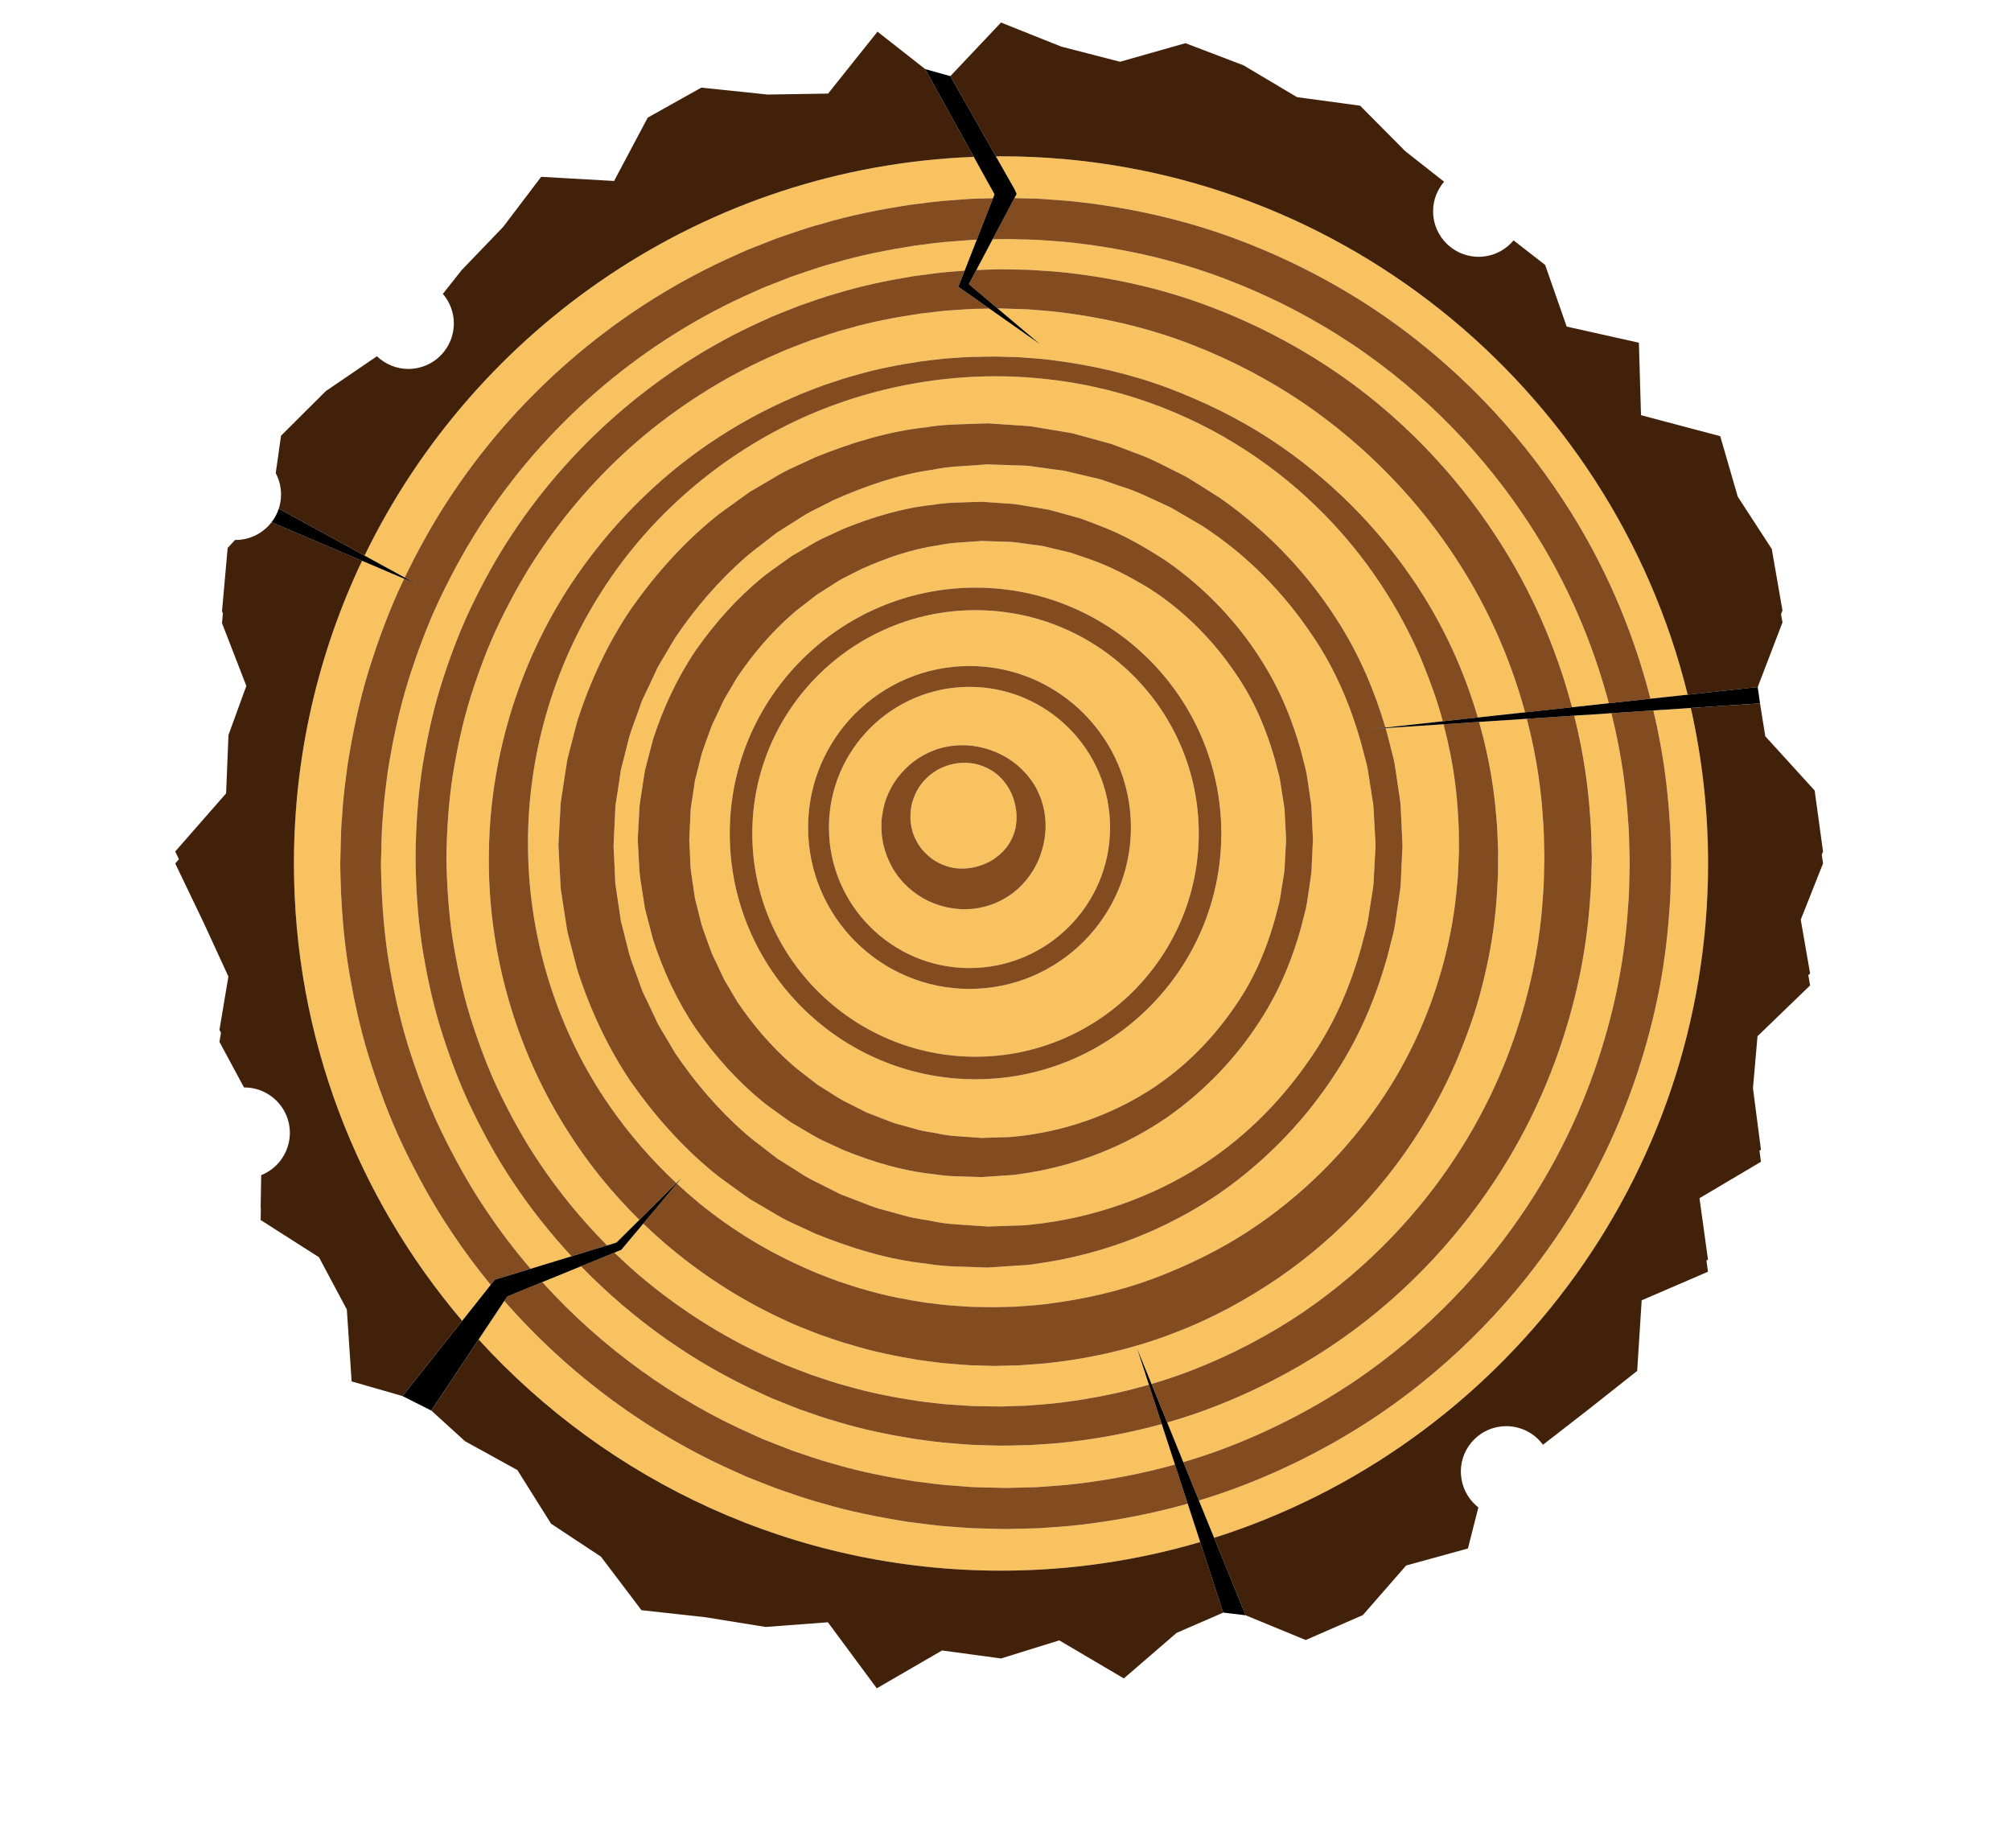 <?xml version="1.0" encoding="UTF-8"?>
<svg version="1.1" viewBox="0 0 864 793.71" xml:space="preserve" xmlns="http://www.w3.org/2000/svg"><defs><clipPath id="a"><path d="M 0,595.28 H 648 V 0 H 0 Z"/></clipPath></defs><g transform="matrix(1.333 0 0 -1.333 0 793.71)"><g clip-path="url(#a)"><path d="m336.38 323.56c-0.489-2.246-1.315-4.996-2.95-7.847-1.61-2.849-3.976-5.85-7.301-8.321-3.329-2.422-7.622-4.306-12.387-4.815-0.593-0.084-1.192-0.082-1.796-0.12l-0.906-0.042-0.455-0.014-0.43 9e-3 -0.087 8e-3 -0.176 0.015c-0.991 0.093-1.698 0.083-3.263 0.356-1.44 0.198-2.664 0.538-3.865 0.897-1.215 0.374-2.414 0.855-3.585 1.395-4.64 2.267-8.767 5.896-11.43 10.493-1.332 2.294-2.303 4.782-2.954 7.337-0.265 1.294-0.535 2.581-0.611 3.893-0.064 0.653-0.127 1.303-0.103 1.956l0.03 2.186c0.167 1.806 0.696 5.053 1.574 7.291 0.919 2.378 2.117 4.607 3.605 6.58 1.534 1.938 3.236 3.679 5.113 5.145 1.913 1.416 3.947 2.598 6.08 3.44 4.183 1.778 8.87 2.128 12.711 1.706 4.357-0.557 7.947-1.869 11.145-3.756 3.15-1.871 5.667-4.251 7.529-6.671 1.895-2.417 3.024-4.923 3.767-7.031 0.374-1.061 0.645-2.029 0.793-2.894 0.188-0.855 0.326-1.592 0.368-2.195 0.119-1.208 0.184-1.853 0.184-1.853l-5e-3 -0.236s8e-3 -0.535 0.021-1.539c0.038-0.815-0.147-3.299-0.616-5.373m-23.903 50.519c-24.981 0-45.304-20.324-45.304-45.304 0-24.982 20.323-45.308 45.304-45.308 24.982 0 45.306 20.326 45.306 45.308 0 24.98-20.324 45.304-45.306 45.304" fill="#f8c260"/><path d="m325.6 340.56c-0.999 1.912-2.5 3.971-4.68 5.671-2.133 1.653-5.157 2.966-8.094 3.281-0.737 0.065-2.002 0.139-2.552 0.105-0.819-0.084-1.65-0.096-2.466-0.292-1.653-0.249-3.261-0.846-4.815-1.559-3.049-1.567-5.764-4.027-7.424-7.115-0.833-1.539-1.406-3.19-1.788-4.859-0.34-1.845-0.363-2.857-0.296-5.32 0.014 0.462 7e-3 0.105 0.012 0.198l7e-3 -0.039 0.011-0.079 0.024-0.157 0.048-0.312 0.087-0.623c0.036-0.416 0.153-0.819 0.256-1.221 0.159-0.811 0.474-1.578 0.74-2.344 0.65-1.493 1.452-2.882 2.439-4.102 1.031-1.184 2.131-2.256 3.331-3.153 1.235-0.849 2.518-1.564 3.855-2.053 0.664-0.247 1.331-0.474 2.006-0.632 0.694-0.157 1.359-0.296 1.838-0.315 0.33-0.102 1.536-0.097 2.424-0.121 0.579 0.041 1.151 0.081 1.714 0.121 2.532 0.358 4.851 1.106 6.854 2.219 2.004 1.104 3.657 2.54 4.908 4.024 1.274 1.48 2.036 3.051 2.564 4.381 0.268 0.686 0.464 1.283 0.551 1.72 0.065 0.237 0.125 0.452 0.183 0.653 0.058 0.206 0.072 0.555 0.108 0.781 0.112 0.997 0.172 1.529 0.172 1.529l-6e-3 -0.238s0.013 0.422 0.033 1.213c0.026 0.793-0.033 1.963-0.295 3.439-0.275 1.467-0.731 3.287-1.749 5.199" fill="#f8c260"/><path d="m314.42 247.63c-43.68 0-79.216 35.536-79.216 79.216s35.536 79.216 79.216 79.216c43.681 0 79.219-35.536 79.219-79.216s-35.538-79.216-79.219-79.216m99.737 84.2c-0.091 1.125-0.059 2.393-0.267 3.766-0.215 1.37-0.451 2.865-0.707 4.483-0.28 1.61-0.462 3.365-0.868 5.194-0.478 1.814-0.984 3.741-1.515 5.779-2.324 8.046-5.913 17.792-12.616 27.445-6.549 9.658-15.669 19.584-27.78 27.312-6.137 3.684-12.704 7.279-20.017 9.697-1.82 0.613-3.64 1.28-5.495 1.871-1.899 0.447-3.814 0.897-5.742 1.353l-2.894 0.689c-0.971 0.218-1.926 0.271-2.894 0.42-1.922 0.261-3.859 0.524-5.811 0.79-1.933 0.285-4.272 0.198-6.412 0.317l-3.295 0.105-1.541 0.05c0.021-1e-3 0.029-3e-3 1e-3 -3e-3l-0.193-0.015-0.39-0.028-0.779-0.057c-4.151-0.356-8.378-0.382-12.541-1.308-8.429-1.167-16.688-4.057-24.682-7.601-1.957-0.989-3.922-1.983-5.894-2.982-1.958-1.014-3.758-2.336-5.658-3.485l-2.822-1.785-2.649-2.053c-1.738-1.402-3.583-2.687-5.257-4.182-6.78-5.923-12.732-12.856-17.828-20.434l-3.489-5.907c-0.624-0.962-1.128-1.99-1.587-3.044l-1.455-3.116-1.49-3.104c-0.463-1.05-0.794-2.155-1.201-3.23-0.745-2.175-1.639-4.303-2.283-6.512l-1.692-6.706-0.425-1.675-0.234-1.641-0.489-3.273-0.512-3.272c-0.213-1.042-0.16-2.453-0.253-3.661l-0.337-7.175c3e-3 -0.032 2e-3 -0.225 5e-3 -0.158l0.013-0.216 0.02-0.434 0.043-0.866 0.084-1.735 0.159-3.465c0-2.323 0.397-4.603 0.747-6.888l0.505-3.425 0.249-1.716 0.425-1.676 1.692-6.708c0.644-2.209 1.538-4.339 2.283-6.513 0.407-1.073 0.738-2.178 1.201-3.228l1.49-3.105 1.455-3.117c0.459-1.052 0.963-2.079 1.587-3.044l3.489-5.906c5.096-7.578 11.048-14.51 17.828-20.432 1.674-1.495 3.519-2.78 5.257-4.186l2.649-2.053 2.822-1.782c1.9-1.148 3.7-2.47 5.658-3.486 1.972-0.999 3.937-1.991 5.894-2.984l1.466-0.747 1.527-0.59 3.053-1.182c2.039-0.755 4.017-1.693 6.13-2.17 2.085-0.576 4.156-1.157 6.219-1.731 2.062-0.555 4.073-0.748 6.099-1.154 3.828-0.912 8.591-0.989 12.957-1.339l1.33-0.093 1.552 0.052 3.097 0.1c2.051 0.115 4.118 0.01 6.129 0.291 16.203 1.624 31.042 7.161 43.126 14.847 12.111 7.725 21.231 17.652 27.78 27.309 6.703 9.653 10.292 19.4 12.616 27.448 0.531 2.036 1.037 3.963 1.515 5.778 0.405 1.811 0.576 3.51 0.851 5.09 0.256 1.581 0.491 3.044 0.707 4.381 0.209 1.347 0.188 2.735 0.279 3.889 0.22 4.057 0.35 6.47 0.384 7.066-0.017 0.314-0.149 2.662-0.379 6.856" fill="#f8c260"/><path d="m312.48 276.75c-28.687 0-52.026 23.339-52.026 52.029 0 28.687 23.339 52.027 52.026 52.027 28.69 0 52.029-23.34 52.029-52.027 0-28.69-23.339-52.029-52.029-52.029m1.935 122.04c-39.673 0-71.949-32.276-71.949-71.948 0-39.673 32.276-71.948 71.949-71.948s71.95 32.275 71.95 71.948c0 39.672-32.277 71.948-71.95 71.948" fill="#f8c260"/><path d="m151.7 238.75c-3.936 8.287-7.108 16.942-9.829 25.738-2.687 8.822-4.554 17.879-5.966 26.999-1.321 9.201-1.871 18.258-1.96 27.742 0.08 8.815 0.638 18.427 1.96 27.491 1.412 9.119 3.279 18.179 5.966 26.998 2.721 8.796 5.893 17.451 9.829 25.738 3.962 8.266 8.35 16.312 13.408 23.892 20.103 30.421 48.723 54.291 80.45 68.563 1.965 0.937 3.956 1.802 5.979 2.578 2.013 0.801 4.023 1.6 6.028 2.397 4.086 1.384 8.106 2.918 12.242 4.023 8.183 2.514 16.512 4.191 24.785 5.546 4.159 0.541 8.286 1.196 12.43 1.45 1.303 0.096 2.605 0.212 3.904 0.314l3.899 9.961c-0.083-1e-3 -0.167-4e-3 -0.249-7e-3 -2.191-0.079-4.378-0.31-6.576-0.456-4.407-0.233-8.793-0.911-13.219-1.448-8.798-1.383-17.667-3.095-26.381-5.714-4.407-1.139-8.69-2.754-13.049-4.184-2.139-0.835-4.283-1.671-6.429-2.51l-3.219-1.268-3.161-1.432c-33.884-14.918-64.633-40.221-86.149-72.692-5.428-8.079-10.133-16.661-14.391-25.473-4.232-8.837-7.64-18.074-10.578-27.458-2.898-9.41-4.911-19.085-6.454-28.832-0.632-4.898-1.305-9.809-1.572-14.633-0.491-4.654-0.438-10.186-0.612-14.905 0.132-9.887 0.741-19.769 2.184-29.539 1.543-9.746 3.556-19.42 6.454-28.832 2.94-9.384 6.346-18.622 10.578-27.456 4.26-8.816 8.963-17.394 14.391-25.475 4.481-6.762 9.384-13.193 14.611-19.304l13.209 4.035c-6.966 7.519-13.39 15.615-19.105 24.261-5.058 7.58-9.446 15.626-13.408 23.892" fill="#f8c260"/><path d="m183.42 230.23c-17.24 26.665-26.443 58.87-25.846 90.808 0.448 31.949 10.678 63.492 28.436 89.085 8.867 12.797 19.424 24.208 31.159 33.864 11.768 9.616 24.711 17.452 38.235 23.272 3.333 1.565 6.815 2.743 10.209 4.073 3.471 1.122 6.883 2.371 10.389 3.259 6.937 2.03 13.987 3.349 20.974 4.399 3.513 0.407 6.997 0.914 10.489 1.079 3.484 0.308 6.958 0.39 10.41 0.424l2.658 0.036 2.526-0.065c1.681-0.047 3.355-0.091 5.028-0.134 3.406-0.27 6.863-0.43 10.192-0.858 13.351-1.615 26.193-4.594 38.065-9.031 11.85-4.468 22.89-9.937 32.773-16.361 19.766-12.893 34.952-28.934 45.838-44.797 10.963-15.9 17.445-31.73 21.349-45.055 2e-3 -4e-3 2e-3 -8e-3 5e-3 -0.013l15.234 1.657c-0.01 0.034-0.017 0.069-0.026 0.103-3.981 14.517-10.67 31.846-22.239 49.475-11.462 17.607-27.782 35.502-49.241 50.159-10.748 7.266-22.752 13.664-35.816 18.723-13.054 5.087-27.236 8.554-42.034 10.405-3.706 0.501-7.321 0.676-11.066 1.012-1.959 0.064-3.922 0.127-5.892 0.19l-2.959 0.097-0.727-0.011 13.701-11.546-16.364 11.502c-1.695-0.029-3.393-0.061-5.095-0.091-1.929-0.057-3.852-0.245-5.788-0.362-3.88-0.176-7.741-0.747-11.64-1.192-7.75-1.165-15.571-2.615-23.264-4.869-3.89-0.977-7.672-2.371-11.525-3.608l-5.682-2.172c-1.908-0.699-3.788-1.483-5.641-2.343-14.994-6.476-29.292-15.264-42.297-25.971-12.964-10.767-24.499-23.567-34.086-37.849-4.817-7.132-8.997-14.71-12.785-22.497-3.765-7.809-6.8-15.973-9.422-24.272-2.587-8.32-4.39-16.879-5.78-25.503-1.299-8.728-1.853-17.1-2.001-26.275 0.143-8.502 0.702-17.433 2.001-26.024 1.389-8.623 3.193-17.182 5.78-25.503 2.622-8.299 5.657-16.465 9.422-24.271 3.788-7.786 7.968-15.367 12.785-22.497 6.44-9.595 13.776-18.497 21.814-26.586l3.03 0.925 7.361 7.299c-8.502 8.366-16.153 17.71-22.647 27.91" fill="#f8c260"/><path d="m117.5 416.39 12.943-7.08c4.442 9.15 9.348 18.055 14.98 26.452 22.91 34.596 55.637 61.552 91.756 77.477l3.368 1.522 3.433 1.358c2.29 0.892 4.559 1.824 6.852 2.674 4.646 1.538 9.214 3.246 13.911 4.472 9.294 2.786 18.746 4.628 28.126 6.099 4.714 0.583 9.389 1.293 14.082 1.551 2.343 0.159 4.674 0.4 7.006 0.486 2.042 0.052 4.071 0.104 6.1 0.157l0.486 1.237-6.687 12.082c-86.384-3.291-160.61-54.878-196.36-128.49" fill="#f8c260"/><path d="m130.1 225.72c-4.504 9.42-8.139 19.262-11.263 29.27-3.082 10.031-5.234 20.342-6.865 30.726-1.533 10.409-2.184 20.93-2.312 31.449 0.186 5.477 0.105 10.165 0.627 15.669 0.299 5.371 1.009 10.569 1.685 15.781 1.631 10.383 3.783 20.695 6.863 30.726 3.124 10.005 6.76 19.848 11.265 29.269 0.052 0.109 0.105 0.216 0.158 0.325l-13.559 5.776c-14.072-29.589-21.961-62.662-21.961-97.546 0-56.153 20.426-107.62 54.223-147.38l9.189 11.592c-4.506 5.499-8.773 11.226-12.728 17.2-5.776 8.608-10.793 17.75-15.322 27.146" fill="#f8c260"/><path d="m550.53 317.17c0 17.216-1.93 33.988-5.566 50.121l-12.071-0.797c3.377-14.187 4.617-25.878 5.162-34.207 0.467-4.917 0.381-8.707 0.492-11.253 0.066-2.55 0.097-3.864 0.097-3.864v-0.168s-0.035-1.276-0.097-3.748c-0.113-2.513-0.015-6.014-0.487-11.095-0.656-10.043-2.244-24.386-7.201-42.206-4.915-17.72-13.158-38.854-27.325-60.31-14.056-21.416-33.962-43.233-60.262-60.836-13.145-8.753-27.811-16.43-43.741-22.463-4.275-1.63-8.654-3.104-13.109-4.446l4.897-12.037c92.199 29.205 159.21 115.57 159.21 217.31" fill="#f8c260"/><path d="m334.77 102.94c-2.291-0.055-4.591-0.115-6.895-0.173l-3.462-0.085-3.546 0.07c-2.25 0.059-4.505 0.116-6.767 0.174-2.286 0.085-4.714 0.328-7.072 0.487-4.799 0.263-9.438 0.975-14.158 1.554-9.38 1.475-18.831 3.311-28.126 6.101-4.696 1.223-9.264 2.934-13.91 4.473-2.295 0.849-4.563 1.78-6.853 2.673l-3.431 1.358-3.371 1.523c-27.897 12.299-53.748 31.206-74.64 55.106l-8.289-12.438c41.709-45.742 101.75-74.49 168.39-74.49 22.288 0 43.835 3.231 64.208 9.223l-4.029 12.355c-11.053-3.115-22.586-5.387-34.436-6.775-4.487-0.571-9.042-0.774-13.609-1.136" fill="#f8c260"/><path d="m260.53 186.36c3.068-1.45 6.279-2.515 9.399-3.747 3.199-1.022 6.335-2.183 9.566-2.994 6.383-1.869 12.874-3.067 19.308-4.038 3.226-0.366 6.484-0.847 9.558-0.979 1.582-0.094 3.045-0.25 4.712-0.302 1.701-0.031 3.398-0.063 5.089-0.091 2.977-0.111 6.285 0.118 9.383 0.153 3.127 0.257 6.251 0.392 9.322 0.792 12.292 1.496 24.112 4.22 35.037 8.302 10.905 4.114 21.076 9.127 30.191 15.035 18.221 11.859 32.245 26.628 42.302 41.232 10.131 14.636 16.121 29.215 19.737 41.485 3.655 12.261 4.958 22.501 5.506 29.16 0.388 3.274 0.372 6.205 0.485 8.015 0.064 1.573 0.104 2.495 0.113 2.742-2e-3 0.254-9e-3 1.133-0.021 2.62-0.054 1.783 0.064 4.44-0.211 7.889-0.327 6.894-1.274 17.066-4.537 29.605-0.063 0.261-0.138 0.528-0.203 0.791l-18.68-1.233c0.215-0.724 0.42-1.441 0.617-2.147 0.705-2.786 1.373-5.424 2.002-7.905 0.541-2.499 0.782-4.895 1.149-7.095 0.329-2.208 0.63-4.251 0.908-6.121 0.264-1.872 0.223-3.599 0.335-5.132 0.287-6.146 0.441-9.423 0.441-9.423l-7e-3 -0.219s-0.147-3.172-0.429-9.119c-0.107-1.504-0.058-3.114-0.325-5.01-0.276-1.903-0.58-3.98-0.911-6.222-0.366-2.233-0.617-4.687-1.161-7.201-0.629-2.482-1.297-5.119-2.002-7.905-3.095-11.019-7.954-24.325-16.769-37.778-8.675-13.462-20.989-27.211-37.284-38.579-16.329-11.227-36.761-19.749-59.496-22.822-2.826-0.487-5.719-0.471-8.61-0.728-1.45-0.095-2.902-0.192-4.361-0.286l-2.194-0.141c0.208-0.011-0.592-8e-3 -0.604-3e-3l-0.262 0.01-0.524 0.019-1.049 0.032c-5.648 0.27-11.079 0.096-17.388 1.182-12.425 1.322-24.094 4.925-35.838 9.65-2.861 1.322-5.735 2.653-8.619 3.988-2.867 1.372-5.535 3.145-8.326 4.719l-4.157 2.446c-1.329 0.904-2.62 1.872-3.934 2.81-2.591 1.925-5.31 3.718-7.814 5.792-10.076 8.279-18.911 18.208-26.569 29.102-7.484 11.05-13.204 23.347-17.341 36.212l-2.561 9.814-0.627 2.461-0.396 2.509-0.787 5.021-0.776 5.025c-0.306 1.672-0.25 3.378-0.391 5.064l-0.275 5.078-0.13 2.538-0.065 1.271-0.034 0.635-0.016 0.317c0 0.307-0.021-0.236-4e-3 0.768l0.514 9.512c0.134 1.628 0.06 3.073 0.366 4.85l0.777 5.19 0.805 5.183 0.411 2.588 0.628 2.464 2.561 9.816c4.137 12.864 9.857 25.161 17.341 36.208 7.658 10.898 16.493 20.828 26.569 29.104 2.504 2.076 5.223 3.868 7.814 5.793 1.314 0.939 2.605 1.907 3.934 2.811l4.157 2.445c2.791 1.574 5.459 3.346 8.326 4.718 2.884 1.336 5.758 2.666 8.619 3.989 11.657 4.713 23.61 8.354 35.641 9.623 5.96 1.069 11.951 0.952 17.825 1.214l1.1 0.037 0.549 0.017 0.276 9e-3c0.021 9e-3 0.809-0.022 0.599-0.019l2.086-0.14c1.391-0.093 2.773-0.187 4.154-0.278 1.379-0.093 2.755-0.186 4.125-0.277 1.375-0.102 2.707-0.13 4.19-0.426 2.89-0.481 5.764-0.957 8.613-1.43 1.414-0.267 2.866-0.428 4.224-0.781 1.352-0.369 2.694-0.735 4.036-1.101 2.676-0.735 5.332-1.466 7.966-2.19 2.574-0.913 5.091-1.926 7.603-2.875 5.094-1.726 9.714-4.321 14.349-6.602 2.358-1.071 4.478-2.52 6.632-3.857 2.141-1.35 4.259-2.686 6.358-4.011 16.295-11.37 28.609-25.118 37.287-38.579 8.2-12.518 12.973-24.91 16.093-35.449l18.49 2.01c-1.52 5.799-3.699 12.003-6.374 18.578-2.949 7.246-6.8 14.828-11.626 22.508-9.599 15.349-23.43 31.123-41.99 43.897-18.443 12.786-41.69 22.468-67.454 25.242-25.674 2.965-53.611-0.946-79.235-12.563-25.553-11.63-48.677-31.014-64.404-55.8-15.883-24.652-24.317-54.314-23.732-83.812 0.462-29.511 9.923-58.517 26.322-82.092 6.309-9.073 13.546-17.384 21.48-24.791l1.543 1.531-1.396-1.666c2.322-2.162 4.697-4.257 7.134-6.26 10.857-8.85 22.788-16.056 35.242-21.402" fill="#f8c260"/><path d="m420.04 172.6c21.459 14.656 37.777 32.551 49.241 50.158 11.569 17.626 18.258 34.954 22.239 49.471 4.011 14.508 5.297 26.554 5.778 34.366 0.379 3.841 0.297 7.279 0.387 9.401 0.04 1.692 0.062 2.738 0.072 3.126-3e-3 0.085-0.027 1.147-0.075 3.149-0.09 2.085 3e-3 5.194-0.377 9.221-0.47 7.649-1.648 18.742-5.203 32.308l-15.38-1.014c3.631-12.704 4.943-23.138 5.524-30.3 0.41-3.72 0.389-6.59 0.507-8.518 0.077-1.932 0.117-2.929 0.117-2.929l-2e-3 -0.16s-7e-3 -0.958-0.026-2.817c-0.055-1.904 0.068-4.5-0.229-8.391-0.382-7.674-1.414-18.552-4.969-32.192-1.668-6.823-4.216-14.197-7.429-22.034-3.211-7.848-7.397-16.059-12.637-24.371-10.425-16.608-25.415-33.654-45.521-47.464-10.046-6.851-21.244-13.033-33.556-17.71-12.27-4.767-25.611-8.004-39.507-9.587-3.47-0.439-6.992-0.596-10.52-0.866-1.772-0.044-3.545-0.091-5.327-0.133l-2.675-0.063-2.787 0.073c-1.692 0.053-3.386 0.108-5.088 0.161-1.737 0.078-3.674 0.272-5.506 0.41-3.771 0.234-7.328 0.798-10.973 1.275-7.237 1.181-14.525 2.648-21.684 4.847-3.617 0.966-7.139 2.305-10.712 3.513-3.495 1.422-7.078 2.692-10.504 4.354-16.647 7.559-32.314 18.166-45.885 31.233l-6.899-8.226-0.175-0.21-0.371-0.152-1.869-0.764c3.208-3.108 6.518-6.094 9.931-8.929 13.006-10.71 27.304-19.499 42.297-25.976 1.855-0.856 3.734-1.643 5.643-2.342l5.681-2.168c3.852-1.239 7.635-2.635 11.524-3.611 7.694-2.253 15.514-3.702 23.266-4.871 3.891-0.445 7.788-1.014 11.569-1.186 1.92-0.116 3.755-0.302 5.726-0.363 1.994-0.036 3.983-0.071 5.967-0.107 3.694-0.143 7.601 0.179 11.35 0.238 3.765 0.333 7.523 0.517 11.217 1.018 9.689 1.21 19.105 3.13 28.121 5.727l-3.788 11.615 4.625-11.364c4.463 1.311 8.834 2.775 13.076 4.43 13.064 5.058 25.068 11.457 35.816 18.724" fill="#f8c260"/><path d="m435.88 149.85c24.666 16.525 43.339 37.008 56.518 57.098 13.281 20.127 20.997 39.944 25.596 56.554 4.638 16.613 6.143 30.356 6.727 39.37 0.439 4.446 0.359 8.296 0.466 10.719 0.049 2.002 0.082 3.203 0.091 3.592-3e-3 0.091-0.034 1.312-0.091 3.61-0.112 2.39-0.015 5.95-0.461 10.561-0.531 8.237-1.788 19.964-5.353 34.244l-11.991-0.792c3.378-13.443 4.591-24.491 5.119-32.256 0.425-4.375 0.357-7.747 0.463-10.012 0.062-2.267 0.095-3.436 0.095-3.436l-2e-3 -0.194s-0.033-1.124-0.093-3.303c-0.108-2.228-0.026-5.271-0.455-9.831-0.609-8.982-2.051-21.698-6.5-37.547-4.404-15.75-11.782-34.517-24.414-53.554-12.542-18.977-30.239-38.373-53.705-53.806-11.71-7.689-24.759-14.41-38.907-19.662-4.158-1.554-8.434-2.936-12.781-4.186l5.195-12.77c4.583 1.353 9.085 2.845 13.465 4.517 14.937 5.665 28.691 12.869 41.018 21.084" fill="#f8c260"/><path d="m331.6 129.72c-4.082-0.019-8.058-0.292-12.295-0.087-1.982 0.061-3.97 0.129-5.963 0.191-2.018 0.087-4.166 0.316-6.252 0.473-4.24 0.258-8.33 0.912-12.495 1.452-8.274 1.354-16.603 3.032-24.787 5.546-4.135 1.108-8.156 2.642-12.242 4.021-2.005 0.799-4.015 1.598-6.026 2.399-2.025 0.78-4.016 1.64-5.979 2.579-21.406 9.631-41.383 23.641-58.297 41.07l-12.489-5.106c19.202-21.204 42.618-38.012 67.769-49.085l3.16-1.432 3.22-1.268c2.149-0.837 4.291-1.677 6.429-2.509 4.359-1.434 8.642-3.047 13.048-4.186 8.717-2.62 17.584-4.328 26.383-5.716 4.419-0.535 8.842-1.214 13.145-1.441 2.18-0.143 4.274-0.372 6.51-0.457 2.262-0.058 4.517-0.113 6.767-0.169l3.19-0.067 3.252 0.085c2.166 0.054 4.323 0.111 6.475 0.164 4.286 0.347 8.565 0.527 12.777 1.071 10.937 1.29 21.588 3.372 31.803 6.222l-4.258 13.053c-9.893-2.736-20.212-4.71-30.803-5.879-3.973-0.48-8.004-0.632-12.042-0.924" fill="#f8c260"/><path d="m423.17 324.91-4e-3 -0.218s-0.119-2.512-0.338-7.223c-0.087-1.194-0.046-2.456-0.256-3.977-0.221-1.526-0.465-3.19-0.726-4.99-0.291-1.79-0.494-3.761-0.931-5.771-0.499-1.983-1.032-4.089-1.595-6.316-2.47-8.801-6.35-19.428-13.377-30.185-6.921-10.762-16.751-21.747-29.755-30.859-13.036-8.991-29.362-15.831-47.542-18.312-2.257-0.394-4.574-0.39-6.888-0.596l-3.486-0.234-1.753-0.114c0.213-0.012-0.537-8e-3 -0.536-3e-3l-0.208 7e-3 -0.416 0.013-0.83 0.028c-4.482 0.205-8.742 0.053-13.845 0.917-10.002 1.05-19.304 3.911-28.722 7.684-2.292 1.057-4.593 2.116-6.904 3.182-2.299 1.096-4.437 2.511-6.674 3.766l-3.329 1.957-3.154 2.241c-2.076 1.542-4.256 2.972-6.263 4.632-8.076 6.617-15.158 14.564-21.3 23.288-6.004 8.842-10.595 18.693-13.906 28.998l-2.054 7.865-0.502 1.971-0.321 2.007-0.631 4.022c-0.43 2.683-0.89 5.362-0.938 8.084l-0.22 4.067-0.106 2.035-0.052 1.016-0.027 0.509-0.012 0.256c1e-3 0.271-0.019-0.251-2e-3 0.674l0.409 7.531c0.107 1.297 0.049 2.422 0.292 3.859l0.625 4.18 0.649 4.173 0.333 2.084 0.503 1.974 2.054 7.865c3.311 10.305 7.902 20.153 13.906 28.998 6.142 8.722 13.224 16.668 21.3 23.287 2.007 1.658 4.187 3.093 6.263 4.631l3.154 2.243 3.329 1.954c2.237 1.257 4.375 2.671 6.674 3.767 2.311 1.064 4.612 2.127 6.904 3.183 9.336 3.762 18.907 6.656 28.535 7.659 4.77 0.847 9.564 0.749 14.26 0.95l0.882 0.028 0.439 0.013 0.221 6e-3 0.528-0.017 1.654-0.114 3.288-0.227c2.226-0.204 4.266-0.179 6.602-0.569 2.323-0.387 4.63-0.772 6.92-1.155 1.133-0.214 2.303-0.348 3.389-0.631l3.227-0.886c2.141-0.592 4.262-1.179 6.368-1.761 2.057-0.733 4.067-1.547 6.075-2.309 8.05-3.015 15.217-7.259 21.838-11.6 13.004-9.111 22.834-20.096 29.755-30.858 7.027-10.755 10.907-21.382 13.377-30.185 0.563-2.225 1.096-4.332 1.595-6.315 0.432-1.996 0.625-3.908 0.914-5.667 0.264-1.763 0.507-3.394 0.727-4.888 0.212-1.497 0.176-2.875 0.264-4.098 0.231-4.908 0.35-7.526 0.35-7.526m-35.957 101.22c-1.974 1.149-3.965 2.311-5.98 3.485-2.016 1.164-3.994 2.44-6.196 3.34-4.329 1.936-8.611 4.194-13.33 5.596-2.321 0.788-4.641 1.643-7.006 2.401-2.422 0.575-4.864 1.156-7.324 1.74-1.228 0.296-2.461 0.591-3.693 0.889-1.236 0.28-2.471 0.355-3.708 0.548-2.469 0.338-4.955 0.681-7.46 1.024-1.201 0.234-2.617 0.223-3.984 0.276-1.375 0.048-2.752 0.094-4.134 0.141-1.381 0.047-2.767 0.094-4.16 0.14l-1.989 0.068c2e-3 -1e-3 -2e-3 -2e-3 -0.023-2e-3l-0.249-0.019-0.495-0.035-0.998-0.069c-5.299-0.442-10.696-0.468-16.015-1.636-10.764-1.47-21.325-5.135-31.552-9.644-2.503-1.259-5.016-2.525-7.539-3.795-2.507-1.295-4.811-2.975-7.241-4.441l-3.612-2.273c-1.149-0.841-2.258-1.745-3.392-2.615-2.228-1.789-4.587-3.429-6.733-5.336-8.68-7.555-16.304-16.413-22.832-26.097-1.488-2.512-2.978-5.029-4.474-7.549-0.366-0.635-0.766-1.249-1.108-1.897l-0.927-1.994-1.868-3.984-1.905-3.974c-0.594-1.341-1.021-2.755-1.54-4.129-0.956-2.782-2.098-5.508-2.925-8.333l-2.169-8.58-0.542-2.143-0.306-2.114-0.632-4.222-0.658-4.22c-0.27-1.352-0.202-3.106-0.322-4.639l-0.43-9.139c5e-3 0 2e-3 -0.274 8e-3 -0.205l0.013-0.277 0.029-0.554 0.055-1.108 0.106-2.218 0.208-4.439c0.112-1.47 0.027-2.966 0.298-4.423l0.66-4.383 0.65-4.386 0.319-2.193 0.544-2.145 2.169-8.581c0.827-2.825 1.969-5.554 2.925-8.333 0.519-1.373 0.946-2.79 1.54-4.128l1.905-3.973 1.868-3.986 0.927-1.993c0.342-0.648 0.742-1.263 1.108-1.898 1.496-2.518 2.986-5.037 4.474-7.548 6.528-9.685 14.152-18.543 22.832-26.099 2.146-1.906 4.505-3.547 6.733-5.337 1.134-0.868 2.243-1.773 3.392-2.613l3.612-2.272c2.43-1.466 4.734-3.148 7.241-4.439 2.523-1.273 5.036-2.541 7.539-3.798l1.877-0.95 1.955-0.753 3.901-1.503c2.609-0.958 5.138-2.152 7.837-2.753 2.663-0.735 5.312-1.468 7.951-2.197 2.637-0.702 5.233-0.948 7.834-1.463 4.967-1.152 10.929-1.233 16.454-1.669l1.748-0.113 1.981 0.07 3.952 0.133c2.62 0.152 5.255 0.026 7.824 0.391 20.673 2.111 39.591 9.218 54.982 19.051 15.421 9.886 27.026 22.542 35.359 34.864 8.524 12.313 13.098 24.731 16.051 34.988 0.68 2.596 1.319 5.052 1.925 7.363 0.519 2.314 0.738 4.491 1.093 6.514 0.323 2.024 0.62 3.895 0.892 5.609 0.268 1.724 0.237 3.459 0.353 4.921 0.28 5.191 0.446 8.264 0.482 8.963-0.024 0.446-0.187 3.458-0.478 8.749-0.115 1.433-0.073 3.051-0.337 4.799-0.276 1.745-0.574 3.651-0.898 5.711-0.357 2.053-0.586 4.29-1.107 6.619-0.606 2.312-1.245 4.769-1.925 7.363-2.953 10.255-7.527 22.675-16.051 34.988-8.333 12.318-19.938 24.975-35.359 34.865" fill="#f8c260"/><path d="m334.61 531.4c4.589-0.355 9.294-0.568 13.768-1.141 17.967-2.105 35.23-6.199 51.153-12.264 15.93-6.031 30.596-13.708 43.741-22.461 26.3-17.604 46.206-39.422 60.262-60.834 14.167-21.458 22.41-42.593 27.325-60.311 0.39-1.398 0.75-2.766 1.1-4.122l11.992 1.303c-24.455 99.48-114.4 173.5-221.32 173.5-0.553 0-1.1-0.018-1.652-0.023l5.978-10.535 0.719-1.569-0.66-1.247-0.052-0.1 0.958-0.024c2.233-0.057 4.466-0.112 6.684-0.168" fill="#f8c260"/><path d="m322.59 508.66 2.959-0.056c1.972-0.036 3.937-0.072 5.896-0.107 4.056-0.287 8.23-0.451 12.193-0.93 15.901-1.759 31.206-5.285 45.343-10.564 14.148-5.252 27.197-11.972 38.907-19.662 23.466-15.43 41.163-34.826 53.705-53.808 12.632-19.032 20.01-37.802 24.414-53.55 0.234-0.83 0.454-1.647 0.673-2.461l11.86 1.288c-0.181 0.674-0.356 1.344-0.548 2.027-4.599 16.611-12.31 36.425-25.596 56.554-13.175 20.09-31.852 40.574-56.518 57.1-12.327 8.214-26.081 15.417-41.018 21.082-14.923 5.696-31.111 9.532-47.964 11.517-4.222 0.542-8.355 0.715-12.62 1.066-2.222 0.057-4.447 0.113-6.683 0.172l-3.359 0.084-3.105-0.07c-0.398-9e-3 -0.8-0.02-1.197-0.029l-5.239-9.884c1.562 0.049 3.122 0.1 4.677 0.151 1.091 0.023 1.898 0.079 3.22 0.08" fill="#f8c260"/><path d="m393.16 79.15-0.475 1.459-5.836 17.889c-20.374-5.992-41.92-9.223-64.209-9.223-66.634 0-126.68 28.748-168.38 74.49l-10.715-16.08-2.931-4.398-1.606-2.408 10.881-9.896 16.879-9.3 10.837-17.271 16.084-10.623 13.071-17.257 20.564-2.26 19.44-3.136 20.076 1.51 15.751-21.286 21.047 12.199 19.007-2.579 18.766 5.833 20.806-12.264 17.008 14.679 15.046 6.533h-1e-3z" fill="#42210b"/><path d="m587.18 320.04 0.395 0.994-2.697 19.649-15.916 17.483-1.693 10.612 2e-3 -0.019-22.311-1.473c3.636-16.133 5.566-32.904 5.566-50.12 0-101.74-67.012-188.1-159.21-217.31l7.105-17.469 1.159-2.844 1.891-4.65 19.369-7.969 18.426 8.039 13.955 15.981 19.905 5.479 3.364 13.23c-0.28 0.217-0.548 0.447-0.81 0.685-2.712 2.454-4.499 5.901-4.785 9.773-0.026 0.36-0.055 0.72-0.055 1.084 0 8.094 6.562 14.653 14.656 14.653 1.285 0 2.523-0.181 3.712-0.492 2.143-0.56 4.097-1.583 5.737-2.97 0.888-0.75 1.675-1.607 2.363-2.543l14.812 11.502 15.558 12.305 1.452 22.752 21.369 9.209-0.504 3.655 0.504 0.217-2.736 19.826 19.804 11.734-0.466 3.596 0.466 0.274-2.569 19.871 1.467 16.734 16.946 16.35-0.576 3.312 0.576 0.557-3.013 17.327 7.178 18.101z" fill="#42210b"/><path d="m310.47 563.57 10.509-18.527c0.552 3e-3 1.1 0.021 1.652 0.021 106.92 0 196.86-74.016 221.32-173.5l22.487 2.445 0.091 8e-3 7.977 20.829-0.463 2.66 0.463 1.209-3.45 19.807-10.96 16.851-5.648 19.491-25.538 6.769-0.679 23.348-23.276 5.204-6.937 19.861-10.19 7.926c-2.686-3.237-6.739-5.298-11.274-5.298-1.622 0-3.178 0.274-4.636 0.761-2.936 0.979-5.451 2.861-7.232 5.32-1.748 2.411-2.787 5.368-2.787 8.573 0 3.648 1.342 6.977 3.546 9.541l-12.523 9.846-14.547 14.658-20.342 2.754-17.255 10.263-18.699 7.127-21.09-5.99-18.919 4.882-19.435 7.76-16.339-17.28 0.029-8e-3z" fill="#42210b"/><path d="m89.852 431.51 11.138-6.092 16.51-9.032c35.75 73.609 109.97 125.2 196.36 128.49l-10.115 18.279-5.536 10.001-15.384 12.07-15.928-19.955-19.488-0.307-21.37 2.226-17.274-9.664-10.84-20.413-23.506 1.338-12.258-16.162-13.36-13.891-6.06-7.672c2.203-2.565 3.542-5.892 3.542-9.535 0-0.619-0.051-1.225-0.126-1.823-0.77-6.186-5.384-11.172-11.385-12.485-1.014-0.222-2.063-0.347-3.144-0.347-3.938 0-7.504 1.561-10.139 4.089l-16.472-11.221-14.438-14.385-1.71-12.064c1.092-2.052 1.717-4.392 1.717-6.879 0-1.595-0.263-3.125-0.733-4.562" fill="#42210b"/><path d="m94.741 317.17c0 34.885 7.889 67.959 21.96 97.547l-17.312 7.375-11.861 5.052c-2.679-3.473-6.871-5.721-11.597-5.721-0.056 0-0.11 9e-3 -0.165 9e-3l-2.386-2.568-1.821-20.385 0.281-0.725-0.281-3.145 7.838-20.219-5.755-15.82-0.767-18.81-16.395-18.722 1.201-2.498-1.201-1.37 9.242-19.249 7.891-17.18-2.879-17.186 0.494-0.919-0.494-2.951 7.912-14.696c0.043 0 0.086 6e-3 0.13 6e-3 0.537 0 1.067-0.034 1.589-0.089 2.731-0.295 5.229-1.348 7.299-2.933 3.498-2.679 5.765-6.886 5.765-11.632 0-1.172-0.153-2.306-0.413-3.399-1.11-4.669-4.443-8.465-8.827-10.212l-0.176-10.593 0.066-0.041-0.065-3.826 18.792-11.986 8.982-16.839 1.545-23.182 16.41-4.721 2.498 3.152 4.83 6.093 11.892 15c-33.796 39.767-54.222 91.23-54.222 147.38" fill="#42210b"/><path d="m324.23 518.41 3.359-0.084c2.236-0.058 4.461-0.115 6.683-0.172 4.265-0.35 8.398-0.524 12.62-1.066 16.853-1.985 33.041-5.821 47.964-11.517 14.937-5.665 28.691-12.868 41.018-21.082 24.667-16.525 43.343-37.009 56.518-57.1 13.286-20.129 20.997-39.943 25.596-56.554 0.192-0.683 0.367-1.353 0.548-2.027l13.419 1.459c-0.35 1.356-0.71 2.724-1.1 4.121-4.915 17.719-13.158 38.854-27.325 60.312-14.056 21.412-33.962 43.23-60.262 60.834-13.144 8.753-27.811 16.43-43.741 22.461-15.923 6.065-33.186 10.159-51.152 12.264-4.475 0.573-9.18 0.786-13.769 1.141-2.217 0.056-4.45 0.111-6.684 0.168l-0.958 0.023-7.036-13.28c0.397 0.01 0.799 0.02 1.197 0.029z" fill="#824c20"/><path d="m443.27 138.8c26.3 17.603 46.206 39.42 60.262 60.836 14.167 21.456 22.41 42.59 27.325 60.31 4.957 17.82 6.545 32.163 7.201 42.206 0.472 5.081 0.374 8.582 0.487 11.094 0.062 2.472 0.097 3.749 0.097 3.749v0.168s-0.031 1.314-0.097 3.864c-0.111 2.546-0.025 6.338-0.492 11.253-0.545 8.329-1.785 20.019-5.162 34.208l-13.522-0.893c3.565-14.279 4.822-26.006 5.353-34.244 0.446-4.612 0.349-8.172 0.459-10.562 0.059-2.299 0.09-3.518 0.093-3.609-9e-3 -0.389-0.043-1.59-0.093-3.594-0.105-2.421-0.025-6.271-0.464-10.717-0.584-9.014-2.089-22.757-6.727-39.37-4.599-16.61-12.316-36.427-25.596-56.554-13.179-20.09-31.852-40.573-56.518-57.098-12.327-8.215-26.081-15.419-41.018-21.084-4.38-1.673-8.882-3.165-13.465-4.517l5.027-12.355c4.455 1.342 8.834 2.816 13.109 4.444 15.93 6.035 30.596 13.712 43.741 22.465" fill="#824c20"/><path d="m334.12 116.18c-2.152-0.053-4.309-0.11-6.475-0.164l-3.252-0.085-3.19 0.068c-2.25 0.055-4.505 0.11-6.767 0.168-2.236 0.085-4.33 0.314-6.51 0.459-4.303 0.225-8.726 0.904-13.145 1.439-8.799 1.388-17.666 3.096-26.383 5.716-4.406 1.139-8.689 2.752-13.048 4.186-2.138 0.832-4.28 1.672-6.429 2.509l-3.22 1.268-3.16 1.432c-25.151 11.073-48.566 27.881-67.769 49.085l-11.266-4.609-0.965-1.447c20.89-23.9 46.742-42.807 74.64-55.106l3.369-1.523 3.432-1.358c2.289-0.893 4.559-1.824 6.853-2.673 4.645-1.539 9.214-3.25 13.909-4.473 9.295-2.79 18.747-4.626 28.126-6.101 4.72-0.579 9.36-1.291 14.158-1.554 2.358-0.159 4.786-0.402 7.072-0.487 2.263-0.058 4.518-0.114 6.767-0.174l3.547-0.07 3.462 0.085c2.304 0.058 4.604 0.118 6.895 0.173 4.567 0.362 9.122 0.565 13.609 1.136 11.85 1.388 23.383 3.66 34.436 6.775l-4.116 12.618c-10.215-2.85-20.866-4.932-31.803-6.222-4.212-0.544-8.491-0.724-12.777-1.071" fill="#824c20"/><path d="m142 231.34c-4.233 8.834-7.639 18.072-10.577 27.457-2.899 9.411-4.911 19.085-6.454 28.831-1.443 9.77-2.052 19.652-2.184 29.539 0.174 4.719 0.121 10.251 0.611 14.905 0.268 4.825 0.94 9.735 1.573 14.633 1.543 9.747 3.555 19.422 6.454 28.832 2.937 9.384 6.344 18.621 10.577 27.458 4.259 8.812 8.962 17.394 14.39 25.473 21.516 32.471 52.265 57.774 86.151 72.692l3.159 1.432 3.22 1.268c2.147 0.839 4.29 1.675 6.429 2.51 4.359 1.43 8.642 3.045 13.049 4.184 8.715 2.619 17.583 4.331 26.382 5.714 4.425 0.537 8.811 1.215 13.218 1.448 2.198 0.146 4.386 0.377 6.576 0.456 0.083 3e-3 0.166 6e-3 0.249 7e-3l5.235 13.378c-2.029-0.053-4.058-0.105-6.1-0.157-2.332-0.086-4.663-0.327-7.006-0.486-4.693-0.257-9.368-0.968-14.082-1.551-9.38-1.472-18.832-3.312-28.126-6.099-4.697-1.225-9.265-2.934-13.911-4.472-2.293-0.849-4.562-1.782-6.852-2.673l-3.433-1.359-3.368-1.522c-36.119-15.925-68.846-42.881-91.756-77.477-5.632-8.397-10.538-17.301-14.98-26.452l3.727-2.038-3.909 1.666c-0.052-0.11-0.106-0.216-0.159-0.325-4.505-9.419-8.141-19.264-11.263-29.269-3.082-10.031-5.234-20.343-6.865-30.727-0.675-5.211-1.387-10.409-1.684-15.78-0.523-5.504-0.442-10.192-0.629-15.669 0.129-10.519 0.78-21.04 2.313-31.449 1.631-10.384 3.783-20.694 6.865-30.726 3.123-10.008 6.76-19.85 11.263-29.27 4.53-9.396 9.546-18.538 15.322-27.146 3.955-5.974 8.222-11.701 12.728-17.2l0.618 0.78 0.709 0.888 0.811 0.245 10.71 3.272c-5.226 6.111-10.129 12.542-14.611 19.304-5.427 8.081-10.13 16.659-14.39 25.475" fill="#824c20"/><path d="m330.97 142.45c-3.749-0.059-7.656-0.381-11.35-0.238-1.983 0.036-3.972 0.071-5.967 0.107-1.971 0.061-3.806 0.247-5.726 0.362-3.781 0.173-7.678 0.742-11.57 1.187-7.75 1.169-15.571 2.618-23.264 4.871-3.891 0.976-7.673 2.372-11.526 3.611l-5.681 2.168c-1.908 0.699-3.788 1.486-5.642 2.342-14.993 6.477-29.291 15.266-42.296 25.976-3.415 2.835-6.724 5.821-9.931 8.929l-10.757-4.399c16.913-17.429 36.89-31.439 58.296-41.07 1.963-0.939 3.955-1.799 5.978-2.579 2.012-0.801 4.023-1.6 6.027-2.399 4.086-1.379 8.107-2.913 12.241-4.021 8.185-2.514 16.515-4.192 24.787-5.546 4.165-0.54 8.256-1.194 12.496-1.452 2.086-0.157 4.234-0.386 6.252-0.473 1.993-0.062 3.981-0.129 5.964-0.191 4.236-0.205 8.212 0.068 12.294 0.087 4.038 0.292 8.069 0.444 12.042 0.924 10.591 1.169 20.91 3.143 30.803 5.879l-4.132 12.67c-9.016-2.597-18.432-4.515-28.121-5.727-3.694-0.501-7.452-0.685-11.217-1.018" fill="#824c20"/><path d="m427.89 160.87c23.466 15.433 41.163 34.829 53.706 53.806 12.631 19.037 20.009 37.804 24.413 53.554 4.449 15.849 5.891 28.565 6.5 37.547 0.43 4.56 0.347 7.603 0.455 9.831 0.06 2.179 0.093 3.302 0.093 3.302l2e-3 0.195s-0.033 1.169-0.095 3.436c-0.106 2.265-0.038 5.637-0.463 10.012-0.528 7.764-1.741 18.813-5.119 32.256l-15.28-1.007c3.555-13.568 4.733-24.661 5.203-32.31 0.38-4.027 0.287-7.136 0.377-9.221 0.048-2.002 0.072-3.064 0.076-3.149-0.011-0.389-0.033-1.434-0.073-3.126-0.09-2.122-8e-3 -5.56-0.387-9.401-0.481-7.812-1.767-19.858-5.778-34.366-3.981-14.517-10.67-31.845-22.239-49.471-11.463-17.607-27.782-35.502-49.241-50.158-10.748-7.267-22.752-13.664-35.816-18.724-4.242-1.655-8.613-3.12-13.076-4.43l5.054-12.424c4.347 1.25 8.623 2.632 12.781 4.186 14.148 5.252 27.197 11.973 38.907 19.662" fill="#824c20"/><path d="m173.86 220.68c-4.817 7.13-8.997 14.711-12.786 22.497-3.764 7.806-6.799 15.973-9.422 24.271-2.585 8.321-4.391 16.88-5.778 25.503-1.299 8.591-1.86 17.522-2.002 26.025 0.148 9.174 0.703 17.547 2.002 26.275 1.388 8.622 3.193 17.182 5.778 25.503 2.623 8.298 5.658 16.463 9.422 24.27 3.789 7.787 7.969 15.366 12.786 22.497 9.587 14.284 21.123 27.083 34.086 37.85 13.005 10.706 27.304 19.495 42.296 25.973 1.853 0.858 3.733 1.642 5.643 2.342l5.681 2.171c3.853 1.236 7.636 2.63 11.524 3.608 7.693 2.253 15.514 3.705 23.265 4.87 3.9 0.445 7.761 1.015 11.639 1.192 1.938 0.115 3.862 0.304 5.789 0.362 1.703 0.029 3.401 0.06 5.094 0.091l-9.167 6.443-0.827 0.58 0.419 1.073 1.619 4.14c-1.299-0.102-2.602-0.218-3.906-0.313-4.142-0.255-8.269-0.91-12.427-1.451-8.274-1.355-16.604-3.032-24.786-5.546-4.135-1.105-8.158-2.639-12.243-4.023-2.004-0.797-4.015-1.596-6.027-2.397-2.023-0.776-4.015-1.641-5.978-2.578-31.729-14.272-60.347-38.142-80.45-68.563-5.058-7.58-9.447-15.626-13.408-23.892-3.937-8.287-7.111-16.942-9.831-25.738-2.686-8.819-4.552-17.879-5.964-26.998-1.324-9.064-1.88-18.678-1.96-27.491 0.087-9.483 0.638-18.541 1.96-27.742 1.412-9.12 3.278-18.177 5.964-26.999 2.72-8.796 5.894-17.451 9.831-25.738 3.961-8.265 8.35-16.312 13.408-23.892 5.715-8.646 12.139-16.742 19.103-24.261l11.468 3.5c-8.04 8.089-15.376 16.991-21.815 26.586" fill="#824c20"/><path d="m325.23 495.94c1.97-0.062 3.933-0.127 5.892-0.189 3.745-0.336 7.36-0.512 11.066-1.013 14.798-1.851 28.98-5.318 42.034-10.405 13.064-5.06 25.068-11.456 35.816-18.724 21.459-14.655 37.779-32.553 49.241-50.159 11.569-17.628 18.258-34.956 22.239-49.473 9e-3 -0.037 0.016-0.07 0.026-0.105l15.136 1.645c-0.219 0.814-0.439 1.631-0.673 2.461-4.404 15.747-11.782 34.518-24.414 53.55-12.542 18.982-30.239 38.378-53.705 53.808-11.71 7.69-24.759 14.41-38.907 19.662-14.137 5.279-29.442 8.805-45.343 10.564-3.963 0.479-8.137 0.644-12.193 0.93-1.959 0.035-3.924 0.071-5.895 0.107l-2.961 0.056c-1.321-1e-3 -2.127-0.057-3.219-0.08-1.554-0.051-3.116-0.102-4.677-0.152l-2.426-4.581 9.277-7.816 0.727 0.012z" fill="#824c20"/><path d="m196.53 238.95c-16.398 23.575-25.86 52.581-26.323 82.091-0.584 29.497 7.85 59.161 23.733 83.812 15.727 24.785 38.85 44.17 64.404 55.802 25.624 11.617 53.561 15.527 79.236 12.563 25.763-2.775 49.01-12.456 67.453-25.243 18.56-12.775 32.391-28.548 41.99-43.896 4.826-7.682 8.677-15.263 11.626-22.509 2.675-6.574 4.854-12.778 6.374-18.579l11.291 1.227c-3e-3 5e-3 -3e-3 0.01-5e-3 0.016-3.904 13.322-10.386 29.153-21.349 45.052-10.886 15.864-26.072 31.905-45.838 44.798-9.883 6.425-20.923 11.892-32.773 16.362-11.872 4.436-24.714 7.415-38.065 9.03-3.329 0.43-6.786 0.588-10.192 0.858-1.673 0.043-3.347 0.089-5.029 0.133l-2.525 0.066-2.658-0.035c-3.453-0.036-6.926-0.117-10.409-0.425-3.493-0.164-6.976-0.672-10.489-1.08-6.988-1.049-14.038-2.368-20.977-4.398-3.504-0.888-6.916-2.138-10.387-3.259-3.394-1.331-6.876-2.508-10.21-4.073-13.523-5.821-26.466-13.656-38.234-23.273-11.737-9.654-22.292-21.066-31.159-33.864-17.759-25.592-27.988-57.135-28.436-89.085-0.597-31.935 8.606-64.142 25.847-90.807 6.493-10.199 14.142-19.544 22.648-27.91l11.937 11.835c-7.935 7.407-15.172 15.718-21.481 24.791" fill="#824c20"/><path d="m263.72 165.53c3.574-1.208 7.096-2.547 10.711-3.513 7.16-2.199 14.448-3.664 21.685-4.847 3.645-0.477 7.203-1.041 10.972-1.275 1.833-0.138 3.772-0.332 5.506-0.41 1.701-0.053 3.397-0.108 5.09-0.161l2.785-0.073 2.675 0.064c1.783 0.041 3.556 0.088 5.328 0.132 3.528 0.27 7.05 0.427 10.518 0.866 13.898 1.583 27.239 4.82 39.509 9.587 12.312 4.677 23.51 10.859 33.556 17.71 20.106 13.81 35.096 30.856 45.521 47.465 5.24 8.311 9.426 16.522 12.637 24.37 3.213 7.837 5.761 15.211 7.429 22.034 3.555 13.64 4.587 24.518 4.969 32.192 0.297 3.891 0.174 6.487 0.229 8.391 0.019 1.859 0.026 2.818 0.026 2.818l2e-3 0.16s-0.04 0.996-0.117 2.928c-0.118 1.929-0.097 4.798-0.507 8.519-0.581 7.16-1.893 17.596-5.524 30.298l-11.454-0.755c0.064-0.262 0.139-0.53 0.202-0.791 3.263-12.539 4.21-22.71 4.537-29.605 0.275-3.448 0.157-6.106 0.211-7.89 0.012-1.487 0.019-2.365 0.021-2.62-9e-3 -0.246-0.049-1.167-0.113-2.741-0.113-1.81-0.097-4.741-0.485-8.015-0.548-6.659-1.85-16.899-5.505-29.16-3.617-12.27-9.607-26.849-19.738-41.485-10.057-14.604-24.081-29.373-42.302-41.232-9.115-5.908-19.286-10.92-30.191-15.035-10.925-4.082-22.745-6.806-35.037-8.302-3.071-0.4-6.195-0.535-9.322-0.792-3.098-0.035-6.407-0.263-9.383-0.153-1.69 0.028-3.388 0.06-5.089 0.091-1.668 0.052-3.129 0.208-4.712 0.303-3.075 0.131-6.332 0.612-9.558 0.978-6.433 0.971-12.926 2.169-19.309 4.038-3.229 0.813-6.367 1.972-9.566 2.994-3.118 1.232-6.331 2.297-9.397 3.747-12.456 5.346-24.387 12.552-35.243 21.402-2.437 2.004-4.811 4.098-7.135 6.26l-10.82-12.903c13.57-13.069 29.238-23.675 45.884-31.235 3.427-1.662 7.008-2.932 10.504-4.354" fill="#824c20"/><path d="m440.54 348.92c0.521-2.329 0.75-4.565 1.107-6.619 0.324-2.06 0.622-3.966 0.898-5.711 0.264-1.748 0.222-3.366 0.337-4.799 0.291-5.291 0.454-8.303 0.478-8.749-0.036-0.699-0.202-3.772-0.482-8.963-0.116-1.462-0.085-3.197-0.353-4.921-0.272-1.714-0.569-3.585-0.892-5.609-0.355-2.023-0.574-4.2-1.093-6.514-0.606-2.311-1.245-4.767-1.925-7.363-2.953-10.256-7.527-22.675-16.051-34.988-8.333-12.322-19.938-24.978-35.359-34.864-15.391-9.832-34.309-16.94-54.982-19.051-2.568-0.365-5.204-0.239-7.824-0.391l-3.952-0.133-1.981-0.07-1.748 0.113c-5.525 0.437-11.486 0.517-16.453 1.67-2.602 0.514-5.198 0.76-7.836 1.462-2.637 0.729-5.286 1.462-7.949 2.197-2.7 0.601-5.229 1.795-7.838 2.753l-3.902 1.503-1.954 0.753-1.877 0.95c-2.503 1.257-5.015 2.525-7.538 3.798-2.508 1.291-4.812 2.973-7.243 4.439l-3.611 2.272c-1.148 0.84-2.257 1.745-3.392 2.613-2.229 1.79-4.587 3.431-6.733 5.337-8.679 7.556-16.302 16.414-22.832 26.099-1.489 2.511-2.98 5.03-4.473 7.548-0.366 0.635-0.767 1.25-1.109 1.898l-0.928 1.993-1.867 3.986-1.905 3.973c-0.594 1.338-1.02 2.755-1.54 4.128-0.956 2.779-2.098 5.508-2.924 8.333l-2.17 8.581-0.544 2.145-0.319 2.193-0.649 4.386-0.661 4.383c-0.271 1.457-0.185 2.953-0.297 4.425l-0.208 4.438-0.106 2.217-0.098 1.939c-6e-3 -0.069-3e-3 0.205-9e-3 0.205l0.431 9.139c0.121 1.533 0.051 3.287 0.322 4.64l0.659 4.219 0.632 4.222 0.304 2.115 0.543 2.142 2.17 8.58c0.826 2.825 1.968 5.551 2.924 8.333 0.52 1.374 0.946 2.788 1.54 4.129l1.905 3.974 1.867 3.984 0.928 1.994c0.342 0.648 0.743 1.263 1.109 1.895 1.493 2.521 2.984 5.039 4.473 7.551 6.53 9.684 14.153 18.542 22.832 26.098 2.146 1.906 4.504 3.547 6.733 5.335 1.135 0.87 2.244 1.774 3.392 2.615l3.611 2.273c2.431 1.466 4.735 3.146 7.243 4.441 2.523 1.27 5.035 2.536 7.538 3.795 10.227 4.509 20.786 8.174 31.549 9.644 5.322 1.168 10.719 1.194 16.018 1.636l0.997 0.069 0.497 0.035 0.248 0.017c0.019 2e-3 0.026 3e-3 0.024 4e-3l1.989-0.068c1.393-0.046 2.779-0.093 4.159-0.141 1.382-0.046 2.759-0.092 4.134-0.139 1.367-0.053 2.783-0.043 3.984-0.277 2.505-0.343 4.991-0.686 7.46-1.024 1.237-0.193 2.472-0.268 3.708-0.548 1.232-0.298 2.465-0.593 3.693-0.889 2.46-0.584 4.902-1.165 7.324-1.74 2.365-0.758 4.685-1.613 7.006-2.401 4.719-1.402 9.001-3.66 13.33-5.596 2.202-0.9 4.18-2.176 6.196-3.34 2.015-1.173 4.006-2.336 5.98-3.484 15.421-9.891 27.026-22.547 35.359-34.866 8.524-12.313 13.098-24.732 16.051-34.988 0.68-2.594 1.319-5.051 1.925-7.363m-47.395 86.092c-2.098 1.323-4.217 2.659-6.358 4.009-2.154 1.339-4.274 2.787-6.632 3.858-4.635 2.28-9.255 4.875-14.349 6.602-2.512 0.949-5.029 1.961-7.603 2.876-2.634 0.724-5.29 1.454-7.966 2.189-1.341 0.366-2.684 0.733-4.036 1.102-1.358 0.353-2.81 0.515-4.224 0.781-2.849 0.472-5.723 0.948-8.613 1.428-1.483 0.296-2.815 0.325-4.19 0.426-1.37 0.092-2.746 0.184-4.125 0.277-1.381 0.094-2.763 0.185-4.153 0.279l-2.087 0.14c0.21-4e-3 -0.578 0.028-0.599 0.02l-0.276-0.01-0.549-0.016-1.1-0.038c-5.874-0.263-11.866-0.145-17.825-1.214-12.031-1.269-23.984-4.91-35.641-9.622-2.861-1.325-5.734-2.654-8.618-3.99-2.868-1.372-5.536-3.145-8.328-4.718l-4.156-2.445c-1.329-0.904-2.619-1.872-3.934-2.811-2.591-1.924-5.31-3.718-7.814-5.793-10.076-8.277-18.911-18.206-26.569-29.103-7.484-11.048-13.204-23.345-17.34-36.209l-2.563-9.817-0.627-2.463-0.411-2.588-0.804-5.183-0.778-5.19c-0.306-1.777-0.232-3.222-0.367-4.851l-0.513-9.511c-0.017-1.004 4e-3 -0.461 4e-3 -0.768l0.016-0.316 0.033-0.635 0.066-1.271 0.13-2.539 0.275-5.078c0.141-1.686 0.085-3.392 0.391-5.064l0.776-5.025 0.787-5.021 0.396-2.509 0.626-2.461 2.563-9.814c4.136-12.865 9.856-25.162 17.34-36.212 7.658-10.893 16.493-20.823 26.569-29.102 2.504-2.074 5.223-3.867 7.814-5.792 1.315-0.938 2.605-1.906 3.934-2.81l4.156-2.446c2.792-1.574 5.46-3.347 8.328-4.719 2.884-1.335 5.757-2.666 8.618-3.988 11.744-4.724 23.413-8.328 35.836-9.65 6.311-1.086 11.743-0.912 17.39-1.182l1.049-0.032 0.523-0.019 0.263-0.01c0.012-5e-3 0.812-7e-3 0.605 3e-3l2.193 0.141c1.46 0.094 2.911 0.191 4.361 0.286 2.891 0.257 5.784 0.241 8.61 0.728 22.735 3.073 43.167 11.595 59.496 22.822 16.295 11.368 28.609 25.117 37.284 38.579 8.815 13.453 13.674 26.759 16.769 37.778 0.705 2.786 1.373 5.423 2.002 7.905 0.544 2.514 0.795 4.968 1.161 7.201 0.331 2.242 0.635 4.319 0.911 6.222 0.267 1.896 0.218 3.506 0.325 5.011 0.282 5.946 0.429 9.117 0.429 9.117l7e-3 0.221s-0.154 3.275-0.441 9.421c-0.112 1.534-0.071 3.262-0.335 5.135-0.278 1.869-0.579 3.913-0.908 6.118-0.367 2.202-0.608 4.598-1.149 7.097-0.629 2.48-1.297 5.119-2.002 7.905-0.197 0.707-0.402 1.422-0.617 2.146l-4.417-0.292 4.361 0.475c-3.12 10.539-7.893 22.93-16.093 35.45-8.678 13.461-20.992 27.209-37.287 38.579" fill="#824c20"/><path d="m413.87 314.02c-0.216-1.337-0.451-2.8-0.707-4.381-0.275-1.58-0.446-3.279-0.851-5.09-0.478-1.815-0.983-3.742-1.515-5.778-2.324-8.048-5.913-17.795-12.616-27.448-6.549-9.657-15.669-19.584-27.78-27.309-12.084-7.685-26.923-13.223-43.126-14.847-2.011-0.281-4.078-0.176-6.129-0.291l-3.097-0.1-1.552-0.052-1.33 0.093c-4.365 0.35-9.128 0.427-12.957 1.339-2.026 0.406-4.037 0.599-6.099 1.154-2.063 0.574-4.136 1.155-6.219 1.731-2.113 0.477-4.091 1.415-6.13 2.17l-3.052 1.182-1.529 0.59-1.465 0.747c-1.958 0.993-3.922 1.985-5.894 2.984-1.958 1.016-3.758 2.338-5.658 3.486l-2.822 1.782-2.649 2.053c-1.738 1.406-3.583 2.691-5.258 4.186-6.779 5.922-12.731 12.854-17.826 20.432l-3.49 5.906c-0.623 0.965-1.129 1.992-1.588 3.044l-1.454 3.117-1.49 3.105c-0.462 1.05-0.794 2.155-1.203 3.228-0.743 2.174-1.637 4.304-2.281 6.513l-1.691 6.708-0.426 1.676-0.248 1.716-0.506 3.425c-0.35 2.286-0.747 4.565-0.747 6.888l-0.158 3.466-0.085 1.734-0.042 0.866-0.021 0.434-0.013 0.216c-5e-3 -0.067-2e-3 0.126-5e-3 0.158l0.337 7.175c0.093 1.208 0.04 2.619 0.253 3.661l0.512 3.272 0.488 3.274 0.235 1.64 0.426 1.675 1.691 6.706c0.644 2.209 1.538 4.337 2.281 6.512 0.409 1.075 0.741 2.18 1.203 3.231l1.49 3.102 1.454 3.117c0.459 1.053 0.965 2.082 1.588 3.045l3.49 5.906c5.095 7.578 11.047 14.511 17.826 20.434 1.675 1.495 3.52 2.779 5.258 4.182l2.649 2.053 2.822 1.785c1.9 1.149 3.7 2.471 5.658 3.485 1.972 0.999 3.936 1.993 5.894 2.982 7.996 3.544 16.254 6.434 24.682 7.601 4.163 0.926 8.39 0.953 12.541 1.308l0.779 0.057 0.39 0.028 0.194 0.013c0.027 2e-3 0.019 4e-3 -2e-3 5e-3l1.541-0.05 3.295-0.105c2.14-0.119 4.479-0.032 6.412-0.317 1.952-0.266 3.889-0.529 5.811-0.79 0.97-0.149 1.923-0.202 2.894-0.42l2.894-0.69c1.928-0.455 3.843-0.905 5.742-1.351 1.855-0.592 3.675-1.259 5.498-1.872 7.31-2.418 13.877-6.013 20.014-9.697 12.111-7.728 21.231-17.654 27.78-27.312 6.703-9.651 10.292-19.399 12.616-27.445 0.532-2.038 1.037-3.965 1.515-5.778 0.408-1.83 0.588-3.585 0.868-5.195 0.256-1.618 0.492-3.113 0.707-4.483 0.208-1.373 0.176-2.641 0.267-3.767 0.23-4.193 0.362-6.541 0.379-6.855-0.034-0.595-0.164-3.009-0.384-7.066-0.09-1.154-0.07-2.542-0.279-3.889m7.956 27.403c-0.289 1.759-0.482 3.671-0.914 5.667-0.499 1.983-1.032 4.089-1.595 6.316-2.47 8.802-6.35 19.43-13.377 30.185-6.921 10.761-16.751 21.747-29.755 30.857-6.621 4.341-13.788 8.584-21.838 11.6-2.008 0.762-4.018 1.577-6.075 2.309-2.106 0.584-4.227 1.169-6.368 1.761l-3.227 0.886c-1.086 0.283-2.256 0.417-3.389 0.631-2.29 0.384-4.597 0.768-6.92 1.155-2.336 0.391-4.376 0.366-6.601 0.569l-3.289 0.227-1.653 0.114-0.531 0.018-0.218-7e-3 -0.439-0.013-0.883-0.027c-4.695-0.202-9.49-0.104-14.26-0.95-9.628-1.003-19.2-3.9-28.535-7.66-2.293-1.056-4.594-2.118-6.905-3.182-2.298-1.096-4.436-2.511-6.673-3.768l-3.329-1.954-3.153-2.243c-2.078-1.539-4.257-2.973-6.264-4.631-8.076-6.618-15.158-14.565-21.3-23.287-6.003-8.845-10.594-18.693-13.907-29l-2.052-7.863-0.505-1.973-0.333-2.084-0.648-4.174-0.624-4.181c-0.245-1.436-0.187-2.56-0.293-3.858l-0.409-7.53c-0.017-0.926 3e-3 -0.404 1e-3 -0.675l0.014-0.256 0.026-0.508 0.051-1.017 0.107-2.035 0.221-4.067c0.049-2.721 0.506-5.401 0.936-8.083l0.633-4.023 0.32-2.007 0.503-1.971 2.052-7.865c3.313-10.305 7.904-20.156 13.907-28.998 6.142-8.724 13.224-16.671 21.3-23.288 2.007-1.66 4.186-3.09 6.264-4.632l3.153-2.241 3.329-1.957c2.237-1.255 4.375-2.67 6.673-3.766 2.311-1.066 4.612-2.125 6.905-3.182 9.419-3.773 18.72-6.634 28.722-7.684 5.104-0.863 9.363-0.712 13.845-0.916l0.83-0.029 0.416-0.013 0.208-7e-3c-2e-3 -5e-3 0.749-8e-3 0.536 3e-3l1.754 0.114 3.486 0.235c2.313 0.205 4.63 0.201 6.887 0.595 18.18 2.481 34.506 9.321 47.542 18.312 13.004 9.112 22.834 20.097 29.755 30.86 7.027 10.757 10.907 21.383 13.377 30.184 0.563 2.227 1.096 4.333 1.595 6.316 0.437 2.01 0.64 3.981 0.931 5.771 0.261 1.8 0.505 3.464 0.726 4.99 0.21 1.521 0.169 2.783 0.256 3.977 0.219 4.71 0.338 7.224 0.338 7.224l4e-3 0.217s-0.119 2.618-0.35 7.527c-0.088 1.222-0.052 2.601-0.264 4.097-0.22 1.494-0.463 3.125-0.727 4.888" fill="#824c20"/><path d="m314.42 254.9c-39.672 0-71.949 32.275-71.949 71.948 0 39.672 32.277 71.948 71.949 71.948 39.673 0 71.95-32.276 71.95-71.948 0-39.673-32.277-71.948-71.95-71.948m0 151.16c-43.68 0-79.216-35.535-79.216-79.215s35.536-79.216 79.216-79.216c43.681 0 79.219 35.536 79.219 79.216s-35.538 79.215-79.219 79.215" fill="#824c20"/><path d="m312.48 283.47c-24.981 0-45.305 20.326-45.305 45.306 0 24.982 20.324 45.305 45.305 45.305 24.982 0 45.306-20.323 45.306-45.305 0-24.98-20.324-45.306-45.306-45.306m0 97.335c-28.687 0-52.026-23.341-52.026-52.029s23.339-52.027 52.026-52.027c28.69 0 52.029 23.339 52.029 52.027s-23.339 52.029-52.029 52.029" fill="#824c20"/><path d="m327.64 331.93c-0.02-0.792-0.033-1.213-0.033-1.213l6e-3 0.237s-0.06-0.532-0.172-1.526c-0.036-0.228-0.05-0.578-0.108-0.784-0.058-0.2-0.118-0.416-0.183-0.652-0.086-0.437-0.283-1.032-0.549-1.721-0.53-1.329-1.292-2.901-2.566-4.38-1.253-1.484-2.905-2.921-4.909-4.024-2.002-1.113-4.321-1.861-6.852-2.219-0.564-0.04-1.136-0.08-1.716-0.121-0.887 0.024-2.093 0.019-2.422 0.121-0.48 0.019-1.146 0.158-1.842 0.315-0.673 0.157-1.339 0.385-2.001 0.632-1.339 0.489-2.621 1.204-3.856 2.054-1.203 0.897-2.302 1.967-3.333 3.152-0.987 1.22-1.787 2.61-2.437 4.103-0.267 0.764-0.582 1.531-0.741 2.343-0.103 0.401-0.22 0.805-0.254 1.221l-0.09 0.623-0.046 0.312-0.025 0.157-0.011 0.079-6e-3 0.038c-6e-3 -0.091 1e-3 0.265-0.014-0.195-0.066 2.46-0.043 3.473 0.297 5.317 0.382 1.67 0.955 3.321 1.787 4.858 1.661 3.09 4.375 5.551 7.424 7.117 1.555 0.712 3.163 1.31 4.816 1.559 0.816 0.197 1.648 0.207 2.466 0.292 0.549 0.035 1.815-0.04 2.552-0.106 2.937-0.315 5.961-1.628 8.095-3.281 2.178-1.699 3.68-3.757 4.679-5.67 1.018-1.913 1.474-3.732 1.749-5.199 0.262-1.476 0.32-2.646 0.295-3.439m9.34-1.448 5e-3 0.235s-0.065 0.644-0.184 1.854c-0.042 0.601-0.181 1.337-0.368 2.194-0.148 0.864-0.419 1.832-0.793 2.895-0.743 2.108-1.872 4.613-3.767 7.03-1.862 2.419-4.379 4.8-7.529 6.671-3.198 1.886-6.788 3.2-11.145 3.756-3.841 0.422-8.529 0.071-12.711-1.707-2.133-0.841-4.166-2.022-6.08-3.44-1.877-1.464-3.579-3.207-5.113-5.143-1.488-1.974-2.686-4.203-3.604-6.582-0.879-2.238-1.408-5.485-1.575-7.291l-0.03-2.185c-0.025-0.653 0.039-1.303 0.103-1.955 0.075-1.312 0.347-2.599 0.611-3.895 0.65-2.553 1.622-5.042 2.954-7.336 2.663-4.597 6.791-8.225 11.43-10.493 1.171-0.54 2.37-1.021 3.585-1.395 1.201-0.359 2.425-0.699 3.865-0.897 1.564-0.273 2.272-0.263 3.263-0.356l0.175-0.015 0.088-8e-3 0.429-9e-3 0.456 0.014 0.906 0.042c0.604 0.038 1.203 0.036 1.796 0.12 4.765 0.509 9.058 2.393 12.387 4.815 3.325 2.471 5.691 5.472 7.301 8.321 1.635 2.85 2.461 5.601 2.95 7.846 0.469 2.075 0.654 4.56 0.616 5.375-0.013 1.003-0.021 1.539-0.021 1.539" fill="#824c20"/><path d="m143.53 147.68 10.717 16.08 8.29 12.438 0.964 1.447 11.267 4.609 12.489 5.106 10.757 4.399 1.869 0.764 0.371 0.152 0.175 0.21 6.899 8.226 10.823 12.905 1.395 1.666-1.542-1.531-11.939-11.835-7.361-7.299-14.495-4.425-23.922-7.307-0.809-0.245-0.71-0.888-0.619-0.78-9.189-11.592-11.892-15-4.83-6.092-2.498-3.153 9.255-4.661 1.606 2.408z"/><path d="m303.74 563.16 10.115-18.279 6.686-12.081-0.485-1.238-5.235-13.377-3.9-9.961-1.621-4.141-0.417-1.071 0.826-0.581 9.169-6.443 16.364-11.503-13.701 11.545-9.277 7.818 2.427 4.58 5.237 9.884 7.037 13.282 0.053 0.1 0.659 1.246-0.719 1.57-5.978 10.536-10.508 18.528-4.151 7.316-0.028 9e-3 -8.088 2.263z"/><path d="m562.81 373.62-30.855-3.353-25.279-2.748-15.136-1.644-26.525-2.885-18.49-2.009-4.361-0.475 4.417 0.292 18.681 1.233 11.454 0.755 15.38 1.015 15.28 1.01 11.991 0.79 44.572 2.943 3.332 0.219-2e-3 0.019-0.744 5.242-0.091-0.01z"/><path d="m399.58 79.546-1.157 2.844-12.004 29.506-5.027 12.355-5.195 12.77-5.054 12.424-4.625 11.364 7.92-24.285 4.258-13.053 4.116-12.618 4.029-12.355 5.836-17.889 0.475-1.459 1.105-3.389h2e-3l7.212-0.865z"/><path d="m116.7 414.71 13.56-5.776 3.909-1.666-3.727 2.038-12.943 7.08-16.513 9.032-11.136 6.092c-0.524-1.597-1.318-3.069-2.324-4.371l11.86-5.053z"/></g></g></svg>
